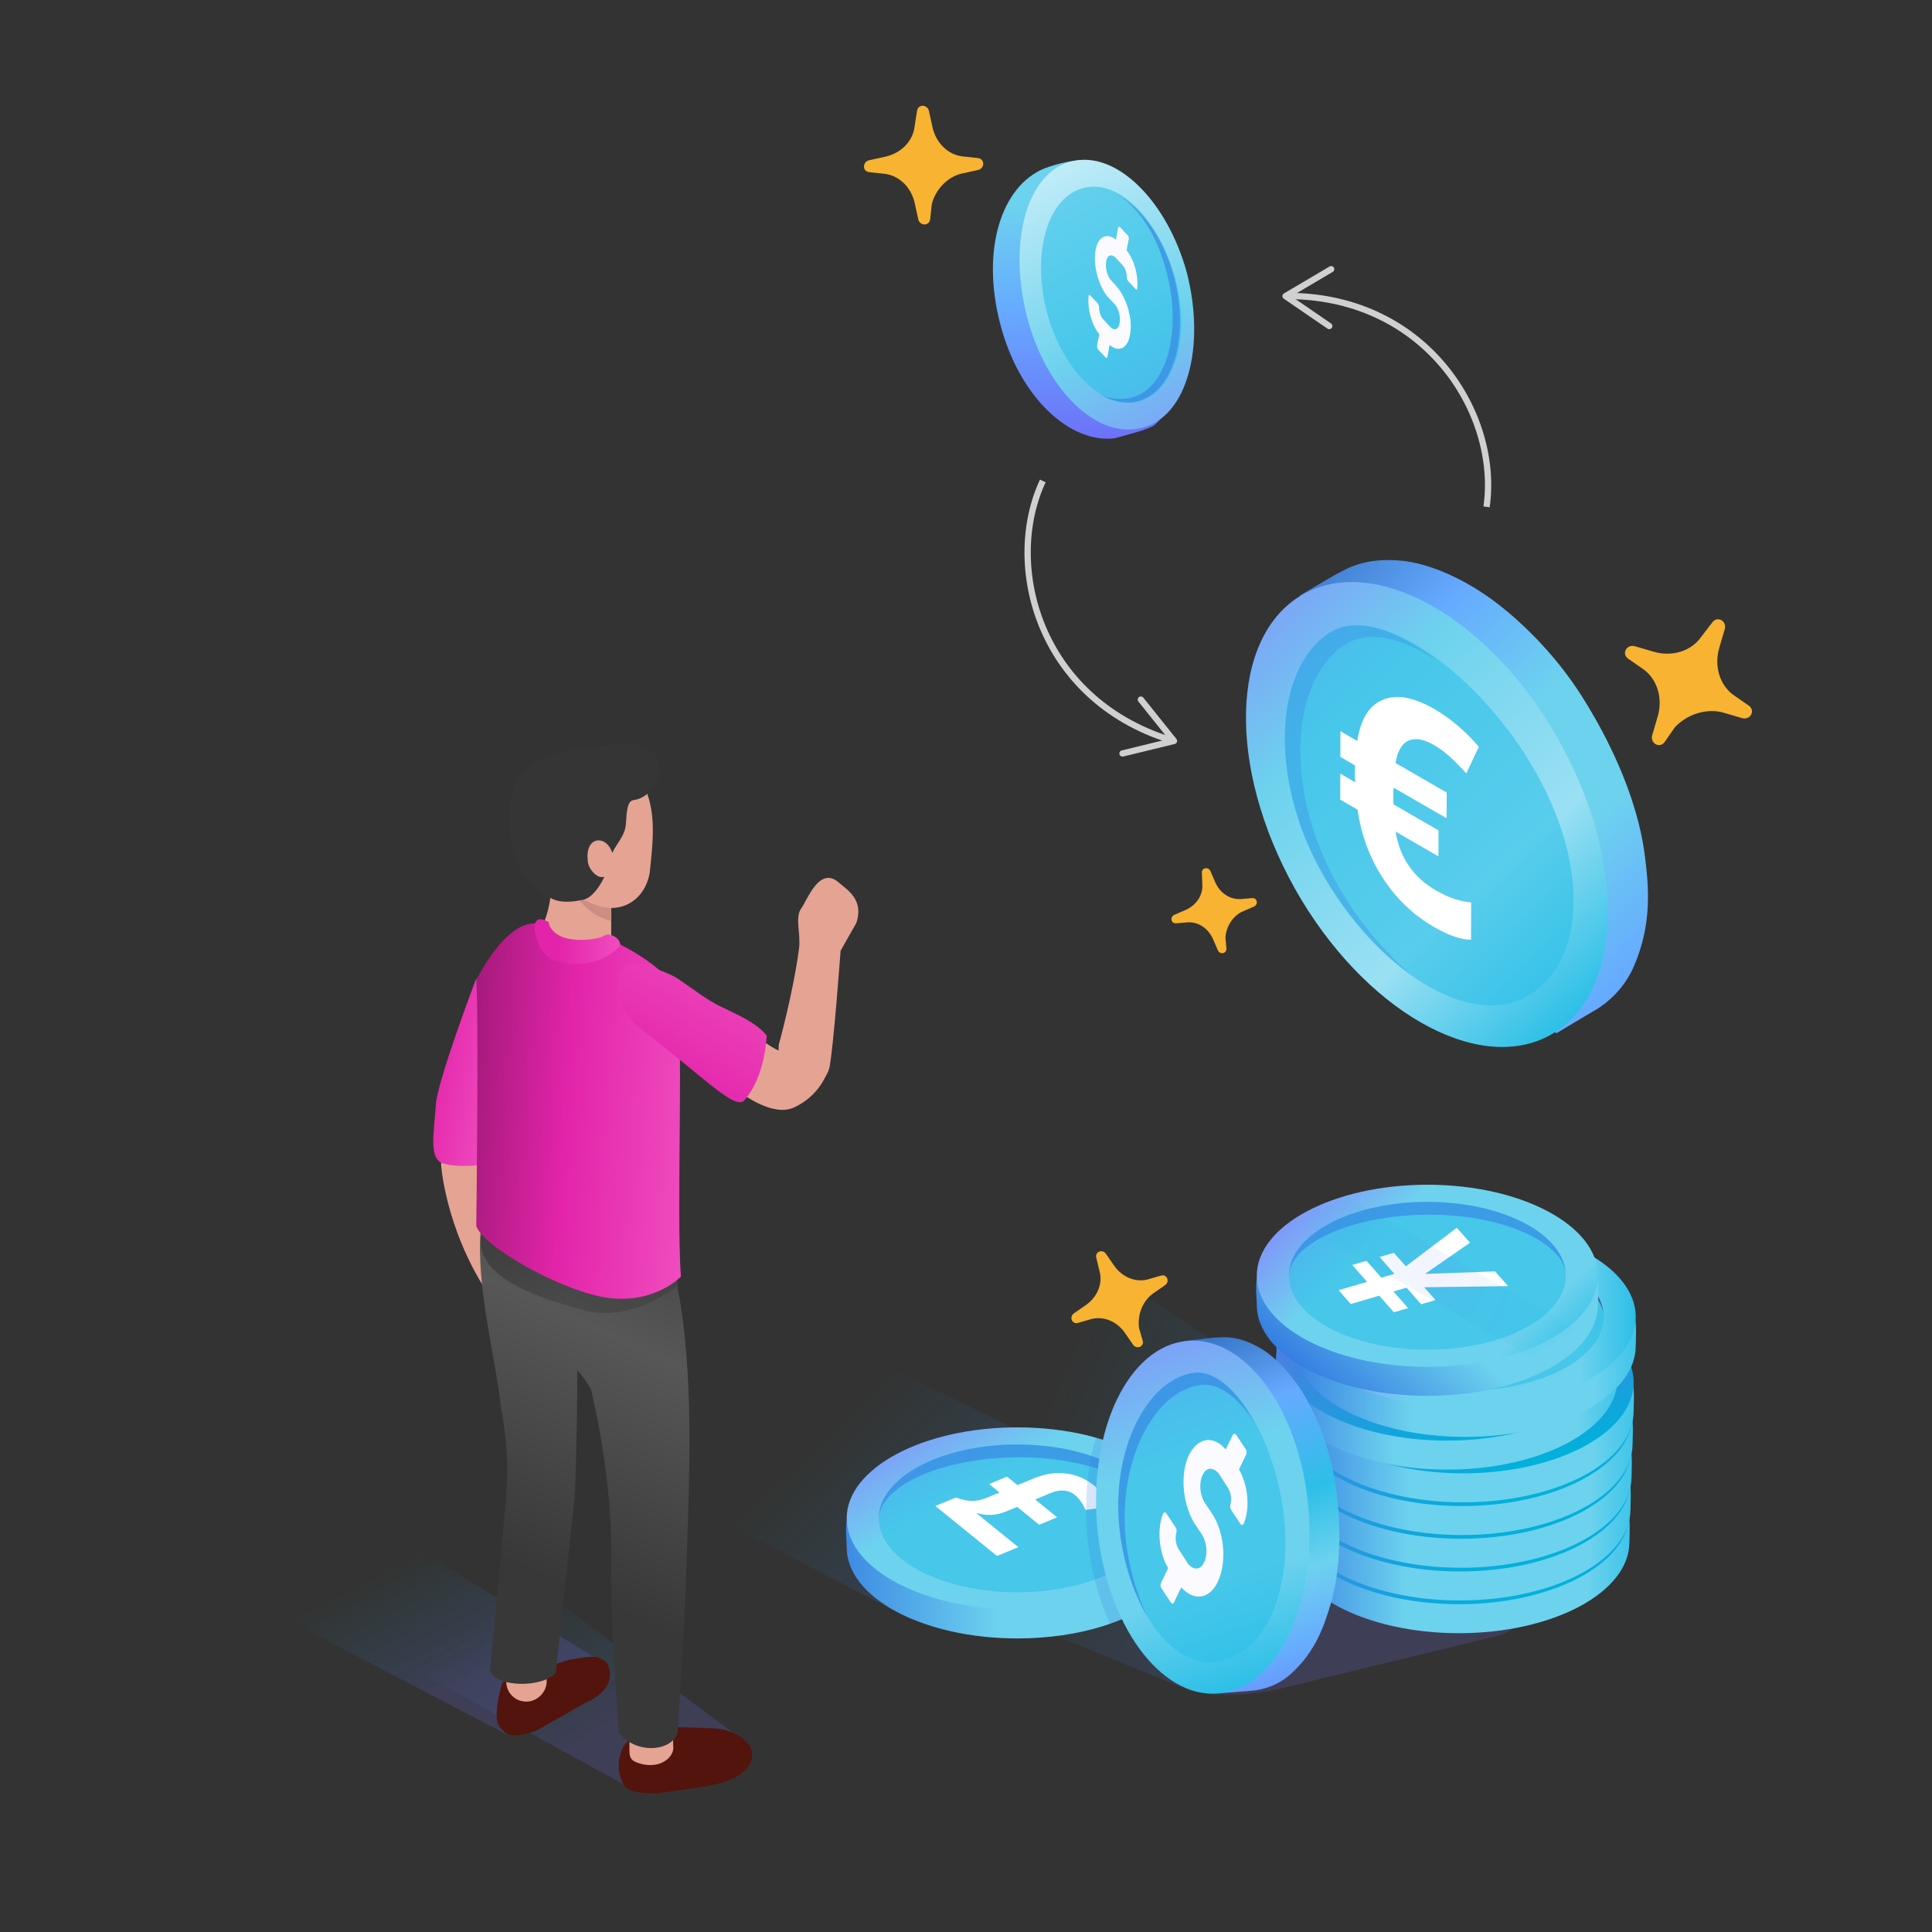 <svg width="200" height="200" viewBox="0 0 200 200" fill="none" xmlns="http://www.w3.org/2000/svg">
<rect x="0" y="0" width="200" height="200" fill="#333333" stroke="none"/>
<path d="M111.87 151.26L84.668 137.894L64.178 151.903L93.682 167.323C95.603 168.327 97.965 167.859 99.357 166.197L111.87 151.26Z" fill="url(#paint0_linear_634_8496)"/>
<path d="M123.269 175.034L79.445 157.187L113.245 130.461L156.573 159.788C160.406 162.382 159.34 168.292 154.843 169.385L132.546 174.8C129.873 175.448 125.931 175.724 123.269 175.034Z" fill="url(#paint1_linear_634_8496)"/>
<path d="M103.52 33.454C101.546 25.743 103.704 19.253 108.104 17.442C109.406 16.936 111.635 16.414 112.422 16.615C116.318 17.441 118.361 22.906 120.026 29.197C121.691 35.488 122.629 41.342 119.524 43.987C118.891 44.496 116.308 45.095 115.401 45.366C110.809 45.956 105.493 41.164 103.52 33.454Z" fill="url(#paint2_linear_634_8496)"/>
<path d="M106.3 32.738C104.326 25.027 106.329 17.827 110.884 16.726C115.479 15.467 120.832 20.77 122.866 28.245C124.84 35.956 122.837 43.156 118.281 44.257C113.667 45.595 108.274 40.448 106.3 32.738Z" fill="url(#paint3_linear_634_8496)"/>
<path opacity="0.6" d="M108.351 32.255C106.803 26.161 108.425 20.457 112.113 19.469C115.801 18.481 119.938 22.637 121.643 28.771C123.348 34.905 121.549 40.648 117.881 41.557C114.114 42.524 109.939 38.191 108.351 32.255Z" fill="#2DBFE7"/>
<path opacity="0.6" d="M117.802 41.536C116.54 41.885 115.202 41.544 113.866 40.868C114.928 41.306 115.991 41.41 117.056 41.178C120.704 40.348 122.366 34.486 120.818 28.392C119.793 24.192 117.699 21.228 115.42 19.976C118.014 21.308 120.461 24.53 121.564 28.75C123.112 34.844 121.49 40.549 117.802 41.536Z" fill="#367FE2"/>
<path d="M115.931 23.503C115.864 23.433 115.774 23.467 115.744 23.585L115.529 24.816C114.676 24.132 113.798 24.384 113.479 25.598C113.257 26.45 113.323 27.533 113.597 28.536C113.852 29.429 114.241 30.271 114.75 30.809C114.756 30.815 114.762 30.822 114.768 30.828L115.354 31.447C115.37 31.461 115.386 31.477 115.401 31.493C115.597 31.7 115.758 32.048 115.846 32.38C115.95 32.779 115.962 33.217 115.878 33.572C115.722 34.165 115.297 34.232 114.911 33.825C114.896 33.809 114.882 33.793 114.867 33.776L114.178 33.017C114.172 33.011 114.167 33.005 114.161 32.999C114.012 32.841 113.916 32.609 113.844 32.364C113.801 32.164 113.76 31.955 113.777 31.786L113.749 31.632L113.658 31.433L112.88 30.612C112.868 30.592 112.856 30.576 112.844 30.563C112.773 30.488 112.701 30.533 112.687 30.677C112.63 31.309 112.704 32.06 112.883 32.705C113.074 33.413 113.395 34.125 113.797 34.59L113.567 35.774L113.583 35.988L113.676 36.179L114.452 37.009C114.455 37.012 114.457 37.015 114.46 37.018C114.531 37.093 114.617 37.053 114.647 36.935L114.862 35.704C115.853 36.565 116.857 36.043 117.027 34.33C117.113 33.584 117.007 32.788 116.807 32.039C116.541 31.086 116.082 30.198 115.556 29.611L115.062 29.069C115.047 29.055 115.032 29.04 115.017 29.025C114.821 28.817 114.66 28.462 114.57 28.136C114.466 27.737 114.454 27.299 114.535 26.93C114.694 26.35 115.12 26.283 115.505 26.691C115.52 26.707 115.534 26.723 115.549 26.74L116.24 27.49C116.397 27.656 116.498 27.897 116.574 28.142C116.615 28.351 116.656 28.56 116.64 28.729L116.668 28.883L116.761 29.074L117.537 29.904C117.549 29.924 117.561 29.94 117.573 29.953C117.644 30.028 117.716 29.982 117.732 29.83C117.788 29.206 117.713 28.456 117.536 27.802C117.344 27.102 117.022 26.391 116.622 25.917L116.85 24.741L116.834 24.527C116.799 24.451 116.784 24.401 116.754 24.37C116.745 24.36 116.734 24.352 116.721 24.346L115.94 23.511C115.936 23.508 115.933 23.506 115.931 23.503Z" fill="#FBFBFF"/>
<path d="M178.413 73.776L180.345 74.341C181.173 74.583 181.772 73.56 181.025 73.042L179.53 72.005C178.035 70.968 177.416 68.989 177.981 67.057L178.546 65.125C178.788 64.297 177.765 63.698 177.247 64.445L176.118 65.913C175.081 67.408 173.102 68.027 171.17 67.462L169.238 66.897C168.41 66.655 167.811 67.678 168.558 68.196L170.053 69.233C171.548 70.27 172.167 72.249 171.602 74.181L171.037 76.113C170.795 76.941 171.818 77.54 172.336 76.793L173.373 75.298C174.685 73.884 176.757 73.291 178.413 73.776Z" fill="#F7B331"/>
<path d="M99.577 17.964L101.24 17.599C101.953 17.442 101.981 16.44 101.217 16.359L99.688 16.197C98.159 16.035 96.895 14.819 96.53 13.156L96.165 11.493C96.008 10.78 95.006 10.752 94.925 11.516L94.684 13.063C94.522 14.592 93.306 15.856 91.643 16.221L89.98 16.586C89.267 16.743 89.239 17.745 90.003 17.826L91.532 17.988C93.061 18.15 94.325 19.366 94.69 21.029L95.055 22.692C95.212 23.405 96.214 23.433 96.295 22.669L96.457 21.14C96.856 19.558 98.151 18.277 99.577 17.964Z" fill="#F7B331"/>
<path d="M128.655 94.348L129.797 93.855C130.286 93.644 130.168 92.92 129.608 92.969L128.488 93.066C127.368 93.163 126.293 92.466 125.799 91.324L125.306 90.182C125.095 89.693 124.371 89.811 124.42 90.371L124.462 91.514C124.559 92.634 123.862 93.709 122.72 94.203L121.578 94.696C121.089 94.907 121.207 95.631 121.767 95.582L122.887 95.485C124.007 95.388 125.082 96.085 125.576 97.227L126.069 98.369C126.28 98.858 127.004 98.74 126.955 98.18L126.858 97.06C126.925 95.87 127.676 94.771 128.655 94.348Z" fill="#F7B331"/>
<path d="M107.95 49.786C103.887 58.496 107.514 72.305 121.087 76.582" stroke="#D0D0D0" stroke-width="0.65" stroke-miterlimit="10"/>
<path d="M115.886 78.075C115.843 77.901 115.951 77.725 116.126 77.683L120.957 76.506L117.848 72.626C117.736 72.486 117.758 72.281 117.898 72.169C118.038 72.057 118.244 72.081 118.356 72.219L121.784 76.498C121.853 76.585 121.874 76.701 121.838 76.806C121.802 76.911 121.715 76.991 121.607 77.017L116.28 78.315C116.217 78.33 116.155 78.326 116.098 78.307C115.996 78.271 115.914 78.187 115.886 78.075Z" fill="#D0D0D0"/>
<path d="M168.676 159.642C168.676 164.847 160.77 169.067 151.018 169.067C141.266 169.067 133.36 164.847 133.36 159.642C133.36 158.451 133.046 156.918 133.801 155.869C136.346 152.333 143.497 150.217 151.018 150.217C158.775 150.217 165.894 152.12 168.266 155.832C168.876 156.786 168.676 158.577 168.676 159.642Z" fill="url(#paint4_linear_634_8496)"/>
<path d="M151.019 166.066C160.771 166.066 168.677 161.846 168.677 156.641C168.677 151.436 160.771 147.216 151.019 147.216C141.267 147.216 133.361 151.436 133.361 156.641C133.361 161.846 141.267 166.066 151.019 166.066Z" fill="url(#paint5_linear_634_8496)"/>
<path opacity="0.6" d="M151.019 164.291C158.934 164.291 165.35 160.866 165.35 156.641C165.35 152.416 158.934 148.991 151.019 148.991C143.104 148.991 136.688 152.416 136.688 156.641C136.688 160.866 143.104 164.291 151.019 164.291Z" fill="url(#paint6_linear_634_8496)"/>
<path d="M151.27 150.316C159.185 150.316 165.35 153.4 165.35 156.641C165.35 152.416 158.934 148.991 151.019 148.991C143.104 148.991 136.688 152.416 136.688 156.641C136.847 153.2 143.355 150.316 151.27 150.316Z" fill="#4160A1"/>
<path d="M158.304 153.055C158.438 153.132 158.439 153.258 158.306 153.335L157.094 154.039C158.257 154.798 158.301 155.934 157.205 156.711C157.085 156.796 156.843 156.796 156.709 156.718L155.49 156.014C155.381 155.951 155.362 155.859 155.431 155.782C155.735 155.517 155.676 155.159 155.267 154.923L154.188 154.3C153.556 153.935 152.531 153.858 151.833 154.182C151.046 154.551 150.993 155.233 151.714 155.649L152.627 156.176C154.332 157.16 154.226 158.797 152.335 159.711C150.875 160.404 148.794 160.363 147.282 159.741L146.045 160.46C145.912 160.537 145.695 160.537 145.561 160.46L144.342 159.756C144.208 159.679 144.207 159.553 144.34 159.476L145.545 158.776C144.389 158.013 144.338 156.881 145.441 156.1C145.561 156.015 145.803 156.015 145.937 156.093L147.156 156.797C147.258 156.856 147.284 156.952 147.208 157.033C146.91 157.295 146.97 157.652 147.372 157.884L148.457 158.511C149.089 158.876 150.114 158.953 150.812 158.629C151.599 158.26 151.646 157.575 150.931 157.162L150.139 156.705C148.626 155.831 148.363 154.401 149.713 153.446C151.165 152.432 153.665 152.311 155.375 153.063L156.599 152.352C156.732 152.275 156.949 152.275 157.083 152.352L158.304 153.055Z" fill="white"/>
<path d="M168.785 156.255C168.785 161.46 160.879 165.68 151.127 165.68C141.375 165.68 133.469 161.46 133.469 156.255C133.469 155.064 133.155 153.531 133.91 152.482C136.455 148.946 143.606 146.83 151.127 146.83C158.884 146.83 166.003 148.733 168.375 152.445C168.985 153.4 168.785 155.19 168.785 156.255Z" fill="url(#paint7_linear_634_8496)"/>
<path d="M151.128 162.679C160.88 162.679 168.786 158.459 168.786 153.254C168.786 148.049 160.88 143.829 151.128 143.829C141.376 143.829 133.47 148.049 133.47 153.254C133.47 158.459 141.376 162.679 151.128 162.679Z" fill="url(#paint8_linear_634_8496)"/>
<path opacity="0.6" d="M151.128 160.904C159.043 160.904 165.459 157.479 165.459 153.254C165.459 149.029 159.043 145.604 151.128 145.604C143.213 145.604 136.797 149.029 136.797 153.254C136.797 157.479 143.213 160.904 151.128 160.904Z" fill="url(#paint9_linear_634_8496)"/>
<path d="M151.379 146.929C159.294 146.929 165.459 150.013 165.459 153.254C165.459 149.029 159.043 145.604 151.128 145.604C143.213 145.604 136.797 149.029 136.797 153.254C136.956 149.814 143.464 146.929 151.379 146.929Z" fill="#4160A1"/>
<path d="M158.412 149.671C158.546 149.748 158.547 149.874 158.414 149.951L157.209 150.651C158.365 151.414 158.416 152.546 157.313 153.327C157.192 153.412 156.951 153.412 156.817 153.334L155.598 152.63C155.489 152.567 155.47 152.475 155.552 152.398C155.843 152.133 155.784 151.775 155.375 151.539L154.296 150.916C153.664 150.551 152.645 150.47 151.947 150.802C151.154 151.167 151.107 151.853 151.822 152.265L152.741 152.796C154.439 153.777 154.334 155.413 152.449 156.324C150.983 157.021 148.902 156.98 147.39 156.357L146.159 157.072C146.019 157.153 145.803 157.153 145.669 157.076L144.456 156.376C144.316 156.295 144.315 156.17 144.454 156.088L145.659 155.388C144.497 154.629 144.452 153.493 145.548 152.716C145.668 152.631 145.91 152.631 146.051 152.712L147.264 153.412C147.373 153.475 147.405 153.567 147.323 153.644C147.019 153.909 147.078 154.267 147.487 154.503L148.566 155.126C149.198 155.491 150.223 155.568 150.921 155.244C151.708 154.875 151.761 154.186 151.053 153.777L150.255 153.316C148.742 152.442 148.473 151.016 149.829 150.057C151.274 149.047 153.781 148.922 155.484 149.677L156.708 148.966C156.841 148.889 157.058 148.889 157.198 148.97L158.412 149.671Z" fill="white"/>
<path d="M168.895 152.869C168.895 158.074 160.989 162.294 151.237 162.294C141.485 162.294 133.579 158.074 133.579 152.869C133.579 151.678 133.265 150.145 134.02 149.096C136.565 145.56 143.716 143.444 151.237 143.444C158.994 143.444 166.113 145.347 168.485 149.059C169.095 150.013 168.895 151.804 168.895 152.869Z" fill="url(#paint10_linear_634_8496)"/>
<path d="M151.237 159.292C160.989 159.292 168.895 155.072 168.895 149.867C168.895 144.661 160.989 140.442 151.237 140.442C141.485 140.442 133.579 144.661 133.579 149.867C133.579 155.072 141.485 159.292 151.237 159.292Z" fill="url(#paint11_linear_634_8496)"/>
<path opacity="0.6" d="M151.237 157.517C159.152 157.517 165.568 154.092 165.568 149.867C165.568 145.642 159.152 142.217 151.237 142.217C143.322 142.217 136.906 145.642 136.906 149.867C136.906 154.092 143.322 157.517 151.237 157.517Z" fill="url(#paint12_linear_634_8496)"/>
<path d="M151.488 143.542C159.403 143.542 165.568 146.626 165.568 149.867C165.568 145.642 159.152 142.217 151.237 142.217C143.322 142.217 136.906 145.642 136.906 149.867C137.065 146.427 143.574 143.542 151.488 143.542Z" fill="#4160A1"/>
<path d="M158.517 146.285C158.651 146.362 158.652 146.488 158.518 146.565L157.313 147.265C158.469 148.028 158.52 149.16 157.424 149.938C157.304 150.023 157.062 150.023 156.928 149.945L155.715 149.245C155.606 149.182 155.574 149.09 155.656 149.013C155.947 148.748 155.894 148.386 155.492 148.154L154.413 147.531C153.775 147.162 152.75 147.085 152.051 147.417C151.258 147.782 151.211 148.468 151.926 148.88L152.845 149.411C154.543 150.392 154.444 152.025 152.553 152.939C151.093 153.632 149.006 153.595 147.494 152.972L146.263 153.687C146.13 153.764 145.914 153.764 145.779 153.687L144.566 152.987C144.432 152.91 144.431 152.784 144.564 152.707L145.769 152.007C144.606 151.24 144.562 150.112 145.658 149.334C145.778 149.249 146.02 149.249 146.154 149.327L147.367 150.027C147.476 150.09 147.508 150.182 147.426 150.259C147.128 150.521 147.181 150.882 147.59 151.118L148.669 151.741C149.301 152.106 150.326 152.183 151.031 151.855C151.824 151.49 151.871 150.804 151.156 150.392L150.358 149.931C148.845 149.057 148.582 147.634 149.932 146.672C151.384 145.658 153.884 145.537 155.6 146.292L156.818 145.584C156.951 145.507 157.168 145.507 157.302 145.584L158.517 146.285Z" fill="white"/>
<path d="M169.004 149.482C169.004 154.687 161.098 158.907 151.346 158.907C141.594 158.907 133.688 154.687 133.688 149.482C133.688 148.291 133.374 146.758 134.129 145.709C136.674 142.173 143.825 140.057 151.346 140.057C159.103 140.057 166.222 141.96 168.594 145.672C169.204 146.626 169.004 148.417 169.004 149.482Z" fill="url(#paint13_linear_634_8496)"/>
<path d="M151.346 155.906C161.098 155.906 169.004 151.686 169.004 146.481C169.004 141.275 161.098 137.056 151.346 137.056C141.594 137.056 133.688 141.275 133.688 146.481C133.688 151.686 141.594 155.906 151.346 155.906Z" fill="url(#paint14_linear_634_8496)"/>
<path opacity="0.6" d="M151.346 154.131C159.261 154.131 165.677 150.706 165.677 146.481C165.677 142.256 159.261 138.831 151.346 138.831C143.431 138.831 137.015 142.256 137.015 146.481C137.015 150.706 143.431 154.131 151.346 154.131Z" fill="url(#paint15_linear_634_8496)"/>
<path d="M151.598 140.156C159.513 140.156 165.678 143.24 165.678 146.481C165.678 142.256 159.262 138.831 151.347 138.831C143.432 138.831 137.016 142.256 137.016 146.481C137.175 143.04 143.683 140.156 151.598 140.156Z" fill="#4160A1"/>
<path d="M158.626 142.899C158.76 142.976 158.767 143.098 158.628 143.179L157.423 143.879C158.586 144.646 158.63 145.774 157.534 146.551C157.414 146.636 157.172 146.636 157.038 146.558L155.825 145.858C155.716 145.795 155.684 145.703 155.766 145.626C156.057 145.361 156.004 144.999 155.602 144.767L154.523 144.144C153.885 143.775 152.86 143.698 152.168 144.026C151.375 144.391 151.321 145.08 152.036 145.493L152.955 146.024C154.653 147.004 154.561 148.641 152.663 149.552C151.203 150.245 149.116 150.208 147.61 149.582L146.373 150.301C146.24 150.378 146.023 150.378 145.889 150.301L144.676 149.601C144.542 149.524 144.541 149.398 144.674 149.321L145.879 148.621C144.716 147.854 144.672 146.726 145.775 145.945C145.895 145.86 146.137 145.86 146.271 145.938L147.484 146.638C147.593 146.701 147.619 146.796 147.536 146.874C147.245 147.139 147.298 147.493 147.706 147.729L148.785 148.352C149.417 148.717 150.436 148.798 151.14 148.47C151.933 148.105 151.98 147.419 151.265 147.007L150.467 146.546C148.954 145.672 148.691 144.249 150.048 143.291C151.493 142.274 153.994 142.152 155.71 142.908L156.928 142.2C157.068 142.119 157.278 142.123 157.412 142.2L158.626 142.899Z" fill="white"/>
<path d="M169.113 146.095C169.113 151.3 161.207 155.52 151.455 155.52C141.703 155.52 133.797 151.3 133.797 146.095C133.797 144.904 133.483 143.371 134.238 142.322C136.783 138.786 143.934 136.67 151.455 136.67C159.212 136.67 166.331 138.573 168.703 142.285C169.313 143.24 169.113 145.03 169.113 146.095Z" fill="url(#paint16_linear_634_8496)"/>
<path d="M151.456 152.519C161.208 152.519 169.114 148.299 169.114 143.094C169.114 137.889 161.208 133.669 151.456 133.669C141.704 133.669 133.798 137.889 133.798 143.094C133.798 148.299 141.704 152.519 151.456 152.519Z" fill="url(#paint17_linear_634_8496)"/>
<path opacity="0.6" d="M151.456 150.744C159.371 150.744 165.787 147.319 165.787 143.094C165.787 138.869 159.371 135.444 151.456 135.444C143.541 135.444 137.125 138.869 137.125 143.094C137.125 147.319 143.541 150.744 151.456 150.744Z" fill="url(#paint18_linear_634_8496)"/>
<path d="M151.707 136.769C159.622 136.769 165.787 139.853 165.787 143.094C165.787 138.869 159.371 135.444 151.456 135.444C143.541 135.444 137.125 138.869 137.125 143.094C137.284 139.654 143.792 136.769 151.707 136.769Z" fill="#4160A1"/>
<path d="M158.738 139.508C158.872 139.585 158.873 139.711 158.74 139.788L157.528 140.492C158.697 141.255 158.741 142.383 157.639 143.164C157.519 143.249 157.277 143.249 157.143 143.171L155.93 142.471C155.821 142.408 155.795 142.313 155.878 142.235C156.169 141.97 156.11 141.612 155.708 141.38L154.629 140.757C153.991 140.388 152.972 140.315 152.274 140.639C151.48 141.004 151.434 141.69 152.149 142.102L153.068 142.633C154.766 143.614 154.667 145.254 152.776 146.161C151.31 146.858 149.229 146.817 147.717 146.194L146.48 146.913C146.347 146.99 146.13 146.99 145.996 146.913L144.783 146.213C144.649 146.136 144.648 146.01 144.781 145.933L145.993 145.229C144.824 144.466 144.78 143.338 145.882 142.557C146.002 142.472 146.244 142.472 146.378 142.55L147.591 143.25C147.7 143.313 147.725 143.409 147.65 143.482C147.352 143.751 147.412 144.109 147.814 144.341L148.893 144.964C149.531 145.333 150.55 145.406 151.248 145.082C152.042 144.717 152.088 144.031 151.373 143.619L150.575 143.158C149.062 142.284 148.806 140.858 150.162 139.899C151.601 138.885 154.108 138.76 155.817 139.519L157.041 138.808C157.174 138.731 157.391 138.731 157.525 138.808L158.738 139.508Z" fill="white"/>
<path d="M167.451 142.709C167.451 147.914 159.545 152.134 149.793 152.134C140.041 152.134 132.135 147.914 132.135 142.709C132.135 141.518 131.821 139.985 132.576 138.936C135.121 135.4 142.272 133.284 149.793 133.284C157.55 133.284 164.669 135.187 167.041 138.899C167.651 139.853 167.451 141.643 167.451 142.709Z" fill="url(#paint19_linear_634_8496)"/>
<path d="M149.793 149.132C159.545 149.132 167.451 144.912 167.451 139.707C167.451 134.502 159.545 130.282 149.793 130.282C140.041 130.282 132.135 134.502 132.135 139.707C132.135 144.912 140.041 149.132 149.793 149.132Z" fill="url(#paint20_linear_634_8496)"/>
<path opacity="0.6" d="M149.793 147.357C157.708 147.357 164.124 143.932 164.124 139.707C164.124 135.482 157.708 132.057 149.793 132.057C141.878 132.057 135.462 135.482 135.462 139.707C135.462 143.932 141.878 147.357 149.793 147.357Z" fill="url(#paint21_linear_634_8496)"/>
<path d="M150.045 133.382C157.96 133.382 164.125 136.466 164.125 139.707C164.125 135.482 157.709 132.057 149.794 132.057C141.879 132.057 135.463 135.482 135.463 139.707C135.622 136.267 142.13 133.382 150.045 133.382Z" fill="#4160A1"/>
<path d="M157.077 136.124C157.211 136.201 157.205 136.323 157.072 136.4L155.867 137.1C157.03 137.867 157.08 138.998 155.977 139.773C155.857 139.865 155.615 139.865 155.474 139.784L154.261 139.084C154.152 139.021 154.126 138.926 154.209 138.848C154.507 138.586 154.454 138.225 154.045 137.989L152.966 137.366C152.334 137.001 151.309 136.924 150.604 137.252C149.817 137.621 149.763 138.303 150.479 138.715L151.398 139.246C153.103 140.23 153.004 141.863 151.112 142.777C149.652 143.47 147.565 143.433 146.047 142.806L144.816 143.521C144.683 143.598 144.473 143.602 144.339 143.525L143.12 142.821C142.986 142.744 142.985 142.618 143.118 142.541L144.323 141.841C143.167 141.078 143.116 139.946 144.212 139.169C144.332 139.084 144.574 139.084 144.708 139.162L145.927 139.866C146.029 139.925 146.061 140.017 145.979 140.094C145.688 140.359 145.741 140.721 146.143 140.953L147.222 141.576C147.86 141.945 148.885 142.022 149.577 141.694C150.37 141.329 150.424 140.64 149.709 140.227L148.917 139.77C147.404 138.896 147.135 137.47 148.491 136.511C149.936 135.501 152.437 135.372 154.153 136.128L155.371 135.42C155.504 135.343 155.721 135.343 155.855 135.42L157.077 136.124Z" fill="white"/>
<path d="M169.332 139.322C169.332 144.527 161.426 148.747 151.674 148.747C141.922 148.747 134.016 144.527 134.016 139.322C134.016 138.131 133.702 136.598 134.457 135.549C137.002 132.013 144.153 129.897 151.674 129.897C159.431 129.897 166.55 131.8 168.922 135.512C169.532 136.466 169.332 138.257 169.332 139.322Z" fill="url(#paint22_linear_634_8496)"/>
<path d="M151.674 145.746C161.426 145.746 169.332 141.526 169.332 136.321C169.332 131.116 161.426 126.896 151.674 126.896C141.922 126.896 134.016 131.116 134.016 136.321C134.016 141.526 141.922 145.746 151.674 145.746Z" fill="url(#paint23_linear_634_8496)"/>
<path opacity="0.6" d="M151.674 143.971C159.589 143.971 166.005 140.546 166.005 136.321C166.005 132.096 159.589 128.671 151.674 128.671C143.759 128.671 137.343 132.096 137.343 136.321C137.343 140.546 143.759 143.971 151.674 143.971Z" fill="#2DBFE7"/>
<path d="M151.925 129.995C159.84 129.995 166.005 133.079 166.005 136.32C166.005 132.095 159.589 128.67 151.674 128.67C143.759 128.67 137.343 132.095 137.343 136.32C137.502 132.88 144.011 129.995 151.925 129.995Z" fill="#4160A1"/>
<path d="M158.952 132.736C159.092 132.817 159.093 132.935 158.954 133.016L157.749 133.716C158.912 134.483 158.956 135.611 157.86 136.389C157.746 136.477 157.504 136.477 157.364 136.396L156.151 135.696C156.042 135.633 156.01 135.541 156.092 135.464C156.383 135.199 156.337 134.841 155.928 134.605L154.849 133.982C154.217 133.617 153.192 133.54 152.494 133.864C151.707 134.233 151.647 134.918 152.362 135.331L153.281 135.862C154.986 136.846 154.887 138.479 152.995 139.393C151.535 140.086 149.441 140.045 147.936 139.419L146.699 140.138C146.566 140.215 146.356 140.219 146.215 140.138L145.002 139.438C144.868 139.361 144.867 139.235 145.001 139.158L146.206 138.458C145.05 137.695 144.999 136.563 146.095 135.785C146.222 135.697 146.464 135.697 146.598 135.774L147.811 136.474C147.92 136.537 147.946 136.633 147.863 136.71C147.572 136.975 147.631 137.333 148.033 137.565L149.112 138.188C149.75 138.557 150.769 138.638 151.467 138.306C152.26 137.941 152.307 137.255 151.592 136.843L150.794 136.382C149.287 135.512 149.018 134.086 150.375 133.127C151.827 132.113 154.321 131.988 156.037 132.744L157.255 132.036C157.395 131.955 157.604 131.959 157.739 132.036L158.952 132.736Z" fill="white"/>
<path d="M165.417 135.07C165.417 140.275 157.511 144.495 147.759 144.495C138.007 144.495 130.101 140.275 130.101 135.07C130.101 133.879 129.787 132.346 130.542 131.297C133.087 127.761 140.238 125.645 147.759 125.645C155.516 125.645 162.635 127.548 165.007 131.26C165.617 132.214 165.417 134.005 165.417 135.07Z" fill="url(#paint24_linear_634_8496)"/>
<path d="M147.759 141.493C157.511 141.493 165.417 137.273 165.417 132.068C165.417 126.863 157.511 122.643 147.759 122.643C138.007 122.643 130.101 126.863 130.101 132.068C130.101 137.273 138.007 141.493 147.759 141.493Z" fill="url(#paint25_linear_634_8496)"/>
<path opacity="0.6" d="M147.759 139.718C155.674 139.718 162.09 136.293 162.09 132.068C162.09 127.843 155.674 124.418 147.759 124.418C139.844 124.418 133.428 127.843 133.428 132.068C133.428 136.293 139.844 139.718 147.759 139.718Z" fill="#2DBFE7"/>
<path opacity="0.6" d="M148.01 125.743C155.925 125.743 162.09 128.827 162.09 132.068C162.09 127.843 155.674 124.418 147.759 124.418C139.844 124.418 133.428 127.843 133.428 132.068C133.587 128.628 140.096 125.743 148.01 125.743Z" fill="#367FE2"/>
<path d="M150.805 127.095L152.176 128.643L147.516 131.876L154.776 131.614L156.121 133.14L147.435 133.255L148.601 134.581L147.114 135.017L145.602 133.299L144.249 133.693L145.767 135.415L144.287 135.846L142.775 134.128L139.833 134.994L138.572 133.56L141.52 132.698L139.983 130.951L141.457 130.516L142.994 132.263L144.347 131.868L142.81 130.121L144.297 129.686L145.533 131.091L150.805 127.095Z" fill="white"/>
<path d="M122.96 160.18C122.96 163.5 119.75 166.42 114.9 168.09C114.62 168.2 114.33 168.29 114.03 168.38C111.46 169.17 108.49 169.61 105.31 169.61C95.55 169.61 87.65 165.39 87.65 160.18C87.65 159.34 87.49 158.34 87.66 157.45C87.73 157.08 87.87 156.72 88.09 156.41C90.63 152.87 97.78 150.76 105.31 150.76C107.59 150.76 109.81 150.93 111.87 151.26C112.2 151.31 112.52 151.36 112.84 151.42C117.35 152.26 120.99 153.92 122.55 156.37C122.77 156.71 122.88 157.16 122.94 157.65C122.94 157.66 122.94 157.66 122.94 157.66C123.04 158.53 122.96 159.5 122.96 160.18Z" fill="url(#paint26_linear_634_8496)"/>
<path d="M122.96 157.18C122.96 157.34 122.95 157.5 122.94 157.65C122.94 157.66 122.94 157.66 122.94 157.66C122.62 161.01 119.04 163.89 113.87 165.43C113.57 165.52 113.26 165.61 112.95 165.69C110.64 166.28 108.05 166.61 105.31 166.61C95.72 166.61 87.93 162.54 87.66 157.45C87.65 157.36 87.65 157.27 87.65 157.18C87.65 151.98 95.55 147.76 105.31 147.76C107.88 147.76 110.32 148.05 112.52 148.58C112.84 148.66 113.15 148.74 113.45 148.83C119.1 150.39 122.96 153.55 122.96 157.18Z" fill="url(#paint27_linear_634_8496)"/>
<path opacity="0.6" d="M105.306 164.833C113.221 164.833 119.637 161.408 119.637 157.183C119.637 152.958 113.221 149.533 105.306 149.533C97.391 149.533 90.975 152.958 90.975 157.183C90.975 161.408 97.391 164.833 105.306 164.833Z" fill="#2DBFE7"/>
<path opacity="0.6" d="M105.557 150.858C113.472 150.858 119.637 153.942 119.637 157.183C119.637 152.958 113.221 149.533 105.306 149.533C97.391 149.533 90.975 152.958 90.975 157.183C91.134 153.742 97.642 150.858 105.557 150.858Z" fill="#367FE2"/>
<path d="M112.464 153.232C111.806 152.852 111.088 152.618 110.316 152.531C109.233 152.406 108.127 152.583 106.991 153.051L105.327 153.737L104.247 152.856L102.387 153.626L103.468 154.507L102.23 155.012C101.671 155.248 101.144 155.37 100.666 155.373C100.182 155.38 99.615 155.266 98.946 155.026L96.83 155.9L103.21 161.075L105.419 160.161L101.053 156.619C102.105 156.932 103.116 156.892 104.081 156.494L105.294 155.989L107.576 157.843L109.436 157.073L107.16 155.223L108.798 154.545C109.268 154.353 109.713 154.272 110.139 154.305C110.454 154.329 110.738 154.416 110.992 154.563C111.082 154.615 111.167 154.674 111.249 154.74C111.716 155.12 112.088 155.643 112.365 156.31L114.883 155.964C114.554 155.127 113.996 154.394 113.21 153.749C112.972 153.553 112.723 153.381 112.464 153.232Z" fill="white"/>
<path opacity="0.2" d="M122.96 160.18C122.96 163.5 119.75 166.42 114.9 168.09C114.55 167.33 114.23 166.53 113.95 165.69C113.92 165.6 113.89 165.52 113.87 165.43C113.21 163.44 112.76 161.26 112.55 158.96C112.33 156.3 112.43 153.75 112.84 151.42C112.85 151.37 112.86 151.31 112.87 151.26C113.02 150.42 113.22 149.61 113.45 148.83C119.1 150.39 122.96 153.55 122.96 157.18C122.96 157.34 122.95 157.5 122.94 157.65C122.94 157.66 122.94 157.66 122.94 157.66C123.04 158.53 122.96 159.5 122.96 160.18Z" fill="#367FE2"/>
<path d="M122.629 138.839C122.629 138.839 125.61 138.451 125.966 138.458C126.322 138.465 128.023 138.105 130.528 139.596C133.034 141.087 134.804 144.091 134.804 144.091C134.804 144.091 137.381 147.921 138.257 153.701C139.09 159.461 138.462 163.69 137.741 166.081C137.039 168.43 136.136 170.996 133.693 173.226C131.837 174.951 129.602 175.018 129.602 175.018L126.28 175.28L122.629 138.839Z" fill="url(#paint28_linear_634_8496)"/>
<path d="M135.443 156.071C136.321 166.159 132.184 174.75 126.141 175.302C120.098 175.854 114.48 168.086 113.582 158.041C112.704 147.953 116.841 139.362 122.884 138.81C128.928 138.258 134.565 145.984 135.443 156.071Z" fill="url(#paint29_linear_634_8496)"/>
<path opacity="0.6" d="M132.972 157.57C133.683 165.531 130.453 171.661 125.658 172.059C120.906 172.476 116.544 165.788 115.833 157.827C115.122 149.866 118.837 142.776 123.581 142.15C127.783 141.587 132.28 149.566 132.972 157.57Z" fill="#2DBFE7"/>
<path opacity="0.6" d="M116.508 159.055C115.797 151.094 119.512 144.004 124.256 143.378C126.336 143.087 128.46 144.969 129.916 147.421C128.152 144.061 125.869 141.85 123.6 142.107C118.856 142.733 115.141 149.823 115.852 157.784C116.181 161.368 117.233 164.715 118.713 167.229C117.733 165.197 116.798 162.16 116.508 159.055Z" fill="#367FE2"/>
<path d="M127.973 148.544L128.951 150.011C129.083 150.173 129.072 150.425 128.995 150.595L128.26 152.109C129.18 153.704 129.441 156.078 128.753 157.715C128.676 157.885 128.51 157.913 128.421 157.77L127.443 156.303C127.354 156.16 127.326 155.994 127.361 155.804C127.526 155.212 127.435 154.504 127.102 153.995L126.256 152.69L126.233 152.628C125.725 151.937 125.009 151.819 124.597 152.504C124.085 153.298 124.161 154.717 124.74 155.594L125.474 156.694C126.852 158.752 127.049 162.174 125.851 164.145C124.926 165.624 123.441 165.62 122.282 164.327L121.528 165.883C121.451 166.053 121.304 166.038 121.215 165.895L120.237 164.428C120.105 164.266 120.116 164.014 120.193 163.844L120.928 162.33C119.988 160.778 119.747 158.361 120.393 156.704C120.47 156.534 120.636 156.506 120.725 156.649L121.703 158.116C121.792 158.259 121.82 158.425 121.785 158.615C121.62 159.207 121.711 159.915 122.044 160.424L122.89 161.729L122.913 161.791C123.421 162.482 124.137 162.6 124.549 161.915C125.061 161.121 124.985 159.702 124.406 158.825L123.762 157.867C122.539 156.033 122.13 153.079 122.926 150.977C123.803 148.809 125.546 148.469 126.884 150.047L127.619 148.533C127.737 148.386 127.884 148.401 127.973 148.544Z" fill="#FBFBFF"/>
<path d="M45.659 120.548C45.659 120.548 46.064 127.026 50.383 133.706L51.8 126.891L50.99 118.186C51.058 118.051 45.659 118.591 45.659 120.548Z" fill="#E5A394"/>
<path d="M76.902 180.132L45.322 156.582L33.446 167.649L65.431 185.194L76.902 180.132Z" fill="url(#paint30_linear_634_8496)"/>
<path d="M61.989 171.832L32.096 153.68L19.612 162.385L52.407 179.525L61.989 171.832Z" fill="url(#paint31_linear_634_8496)"/>
<path d="M58.885 171.832L52.542 173.789L52.002 174.194C51.867 174.464 51.462 176.421 51.462 176.691C51.327 178.041 51.462 178.648 52.272 179.323C53.082 179.998 54.769 179.458 55.713 179.053L60.572 176.286C64.418 174.599 62.799 172.102 62.799 172.102C61.719 171.157 60.707 171.562 58.885 171.832Z" fill="#52140C"/>
<path d="M73.731 178.917L66.376 178.647L64.554 180.739C63.879 182.156 63.879 183.506 64.554 184.72C65.094 185.665 66.916 185.665 67.995 185.665L72.584 184.99C78.387 184.18 77.847 181.549 77.847 181.549C77.847 180.267 75.822 178.917 73.731 178.917Z" fill="#52140C"/>
<path d="M68.467 182.494C68.467 182.494 67.657 182.899 66.51 182.629C65.295 182.359 65.16 181.954 65.16 181.212V177.366C65.16 176.691 65.7 176.016 66.51 176.016H68.332C69.007 176.016 69.682 176.556 69.682 177.366V180.672C69.817 181.279 69.412 182.089 68.467 182.494Z" fill="#E5A394"/>
<path d="M54.499 176.151C53.284 176.151 52.407 175.206 52.407 174.059V171.967C52.407 170.752 53.352 169.875 54.499 169.875C55.714 169.875 56.591 170.82 56.591 171.967V174.059C56.591 175.206 55.579 176.151 54.499 176.151Z" fill="#E5A394"/>
<path d="M51.867 145.718C51.327 140.725 49.235 133.099 49.775 127.161C49.91 125.744 50.585 124.664 52.137 123.855C57.4 121.628 64.013 125.407 67.792 128.174C68.197 128.579 69.209 127.499 69.479 128.039C69.749 128.579 70.154 133.032 70.154 133.302C71.841 142.142 71.369 152.669 71.099 160.968C70.964 167.041 70.154 179.39 70.154 179.39C69.479 181.347 65.835 181.617 64.081 179.39C64.081 179.39 63.136 167.784 63.271 161.98C63.406 156.447 62.596 149.834 61.179 143.828C60.774 143.153 60.369 142.478 59.762 141.871C59.762 146.325 59.627 152.668 59.492 154.894C58.817 161.102 57.535 173.181 57.535 173.181C56.185 174.733 51.327 174.733 50.72 172.911C50.72 172.911 51.935 160.63 52.407 154.624C52.677 151.656 52.407 148.754 51.867 145.718Z" fill="url(#paint32_linear_634_8496)"/>
<path d="M49.236 101.451C49.236 101.451 45.255 111.978 45.12 114.34C44.985 116.837 44.31 119.873 45.795 120.413C47.347 120.953 50.384 120.548 50.384 120.548C50.384 120.548 51.599 104.758 51.194 102.801C50.923 100.844 50.788 99.764 49.236 101.451Z" fill="url(#paint33_linear_634_8496)"/>
<path d="M80.616 108.158C80.616 108.158 82.103 102.818 82.715 98.194C82.919 96.653 82.258 94.966 82.947 94.033C83.589 93.164 84.838 89.529 86.894 91.413C87.597 92.057 89.496 93.085 88.638 95.562L87.018 98.421C87.018 98.421 86.265 108.772 85.845 110.591C85.316 112.49 83.263 112.661 82.245 111.735C81.254 110.957 80.477 110.356 80.616 108.158Z" fill="#E5A394"/>
<path d="M85.891 110.225C85.891 110.225 85.34 113.23 82.129 114.674C78.878 116.064 73.459 110.418 73.459 110.418L76.895 106.209C76.895 106.209 80.595 109.182 81.084 108.822C81.519 108.502 85.891 110.225 85.891 110.225Z" fill="#E5A394"/>
<path d="M55.714 96.728C57.536 93.691 57.064 89.643 57.064 89.643L63.272 91.6V97.808C63.069 98.617 53.824 100.034 55.714 96.728Z" fill="#E5A394"/>
<path d="M63.204 95.311C63.204 95.311 61.382 95.041 59.898 93.084L60.168 92.274L63.205 93.624V95.311H63.204Z" fill="#CC8E83"/>
<path d="M58.345 79.116C58.345 79.116 54.026 76.484 54.364 83.57C54.634 88.429 57.401 92.14 61.719 93.692C64.216 94.637 66.712 93.287 67.252 90.386C67.657 86.675 67.927 83.908 66.577 81.141C66.577 78.239 64.62 79.319 61.044 79.454L58.345 79.116Z" fill="#E5A394"/>
<path d="M56.996 92.949C56.996 92.949 52.677 91.532 52.677 84.649C52.677 77.159 59.29 77.834 62.934 77.159C64.621 76.889 65.701 76.619 67.523 77.969C69.21 79.319 67.793 82.558 65.566 82.828C64.756 82.963 64.891 84.785 64.756 85.595C64.486 87.012 63.339 87.687 63.069 89.306C62.799 90.723 61.517 93.017 60.302 93.152C57.94 93.691 56.996 92.949 56.996 92.949Z" fill="#353535"/>
<path opacity="0.4" d="M70.154 133.099C70.154 133.099 65.295 137.08 60.302 135.596C53.554 133.774 49.505 131.615 49.775 128.106C50.045 125.204 70.086 129.793 70.086 129.793L70.154 133.099Z" fill="url(#paint34_linear_634_8496)"/>
<path d="M63.474 88.698C63.609 89.913 63.204 90.655 62.529 90.79C62.394 90.79 62.394 90.79 62.259 90.79C61.719 90.79 60.909 89.98 60.842 89.103C60.707 87.888 61.112 87.146 61.787 87.011C62.664 86.876 63.339 87.753 63.474 88.698Z" fill="#E5A394"/>
<path d="M63.204 97.267C63.204 97.267 69.007 99.899 69.952 102.665C70.897 105.297 69.952 125.203 70.492 132.153C70.492 132.153 67.86 134.92 63.137 134.38C58.413 133.84 49.844 128.982 49.304 126.89C49.304 126.89 49.574 105.702 49.304 101.45C49.304 101.45 52.745 94.365 56.254 95.782C56.254 95.782 55.714 97.739 58.481 98.144C61.382 98.685 63.204 97.267 63.204 97.267Z" fill="url(#paint35_linear_634_8496)"/>
<path d="M79.369 107.216C79.369 107.216 79.239 111.459 77.033 113.924C76.052 114.982 72.504 111.18 66.657 106.772C62.714 103.81 63.971 100.285 64.852 99.887C65.693 99.435 68.263 100.307 69.876 101.13C71.111 101.896 73.31 103.661 74.763 104.267C75.972 104.885 78.368 105.858 79.369 107.216Z" fill="url(#paint36_linear_634_8496)"/>
<path d="M64.149 97.942C64.149 97.942 62.732 99.629 60.168 99.764C57.604 99.899 56.322 99.089 55.849 97.942C55.309 96.727 55.174 95.58 55.579 95.31C55.849 94.905 56.794 95.445 56.794 95.445C56.794 95.445 56.794 96.39 58.211 96.997C59.628 97.537 61.922 97.267 62.53 96.862C63.204 96.458 64.418 97.267 64.149 97.942Z" fill="url(#paint37_linear_634_8496)"/>
<g opacity="0.3">
<path opacity="0.3" d="M163.116 137.614L158.31 140.407L134.454 126.634L139.26 123.841L163.116 137.614Z" fill="url(#paint38_radial_634_8496)"/>
</g>
<path d="M134.535 61.669C134.535 61.669 138.205 59.467 138.672 59.267C139.139 59.067 141.141 57.599 145.278 58.066C149.415 58.533 153.485 61.402 153.485 61.402C153.485 61.402 159.09 64.872 163.627 71.878C168.098 78.884 169.766 84.756 170.233 88.292C170.7 91.762 171.034 95.632 169.165 99.969C167.764 103.305 164.895 104.706 164.895 104.706L161.092 106.975L134.535 61.669Z" fill="url(#paint39_linear_634_8496)"/>
<path d="M161.359 76.615C168.432 89.226 168.098 102.838 160.558 107.108C153.018 111.378 141.141 104.572 134.068 92.028C126.995 79.417 127.329 65.805 134.869 61.535C142.409 57.265 154.286 64.004 161.359 76.615Z" fill="url(#paint40_linear_634_8496)"/>
<path opacity="0.6" d="M159.023 80.018C164.628 89.96 164.027 99.835 158.022 103.171C152.083 106.507 142.475 100.369 136.87 90.427C131.265 80.485 131.932 69.075 137.737 65.472C142.876 62.269 153.418 70.009 159.023 80.018Z" fill="#2DBFE7"/>
<path opacity="0.3" d="M138.472 91.628C132.867 81.686 133.534 70.276 139.339 66.673C141.875 65.072 145.745 66.273 149.081 68.608C144.811 65.272 140.54 63.737 137.738 65.405C131.933 69.008 131.266 80.418 136.871 90.36C139.407 94.831 142.743 98.567 146.146 100.969C143.676 98.901 140.674 95.498 138.472 91.628Z" fill="#367FE2"/>
<path d="M148.467 73.391C150.114 74.342 151.658 75.645 153.092 77.303L151.792 80.058C151.186 79.4 150.625 78.826 150.096 78.344C149.573 77.866 149.024 77.461 148.456 77.132C147.39 76.516 146.508 76.367 145.81 76.67C145.118 76.983 144.669 77.753 144.467 78.988L149.76 82.044L149.752 84.707L144.261 81.537L144.234 82.043L144.232 82.755L144.256 83.269L148.917 85.96L148.909 88.653L144.472 86.091C144.912 88.792 146.313 90.828 148.676 92.192C149.934 92.918 151.135 93.325 152.292 93.413L152.281 97.279C151.264 97.287 149.98 96.847 148.429 95.951C146.284 94.712 144.523 93.02 143.142 90.885C141.76 88.742 140.897 86.392 140.54 83.82L138.74 82.781L138.748 80.088L140.299 80.984C140.268 80.738 140.249 80.412 140.251 80.023L140.279 79.238L138.753 78.357L138.761 75.694L140.51 76.704C140.843 74.456 141.716 73.035 143.144 72.442C144.564 71.843 146.341 72.164 148.467 73.391Z" fill="white"/>
<path d="M153.888 52.469C155.249 42.955 147.77 30.793 133.54 30.639" stroke="#D0D0D0" stroke-width="0.65" stroke-miterlimit="10"/>
<path d="M138.083 27.701C138.174 27.855 138.123 28.055 137.968 28.146L133.687 30.674L137.788 33.485C137.936 33.587 137.975 33.789 137.873 33.937C137.772 34.085 137.568 34.122 137.42 34.021L132.898 30.922C132.807 30.859 132.753 30.754 132.757 30.643C132.761 30.532 132.821 30.431 132.917 30.374L137.638 27.586C137.694 27.554 137.755 27.539 137.814 27.541C137.921 27.545 138.024 27.601 138.083 27.701Z" fill="#D0D0D0"/>
<path d="M119.383 133.889L120.605 133.044C121.129 132.682 120.82 131.863 120.176 132.051L118.888 132.426C117.6 132.801 116.178 132.236 115.333 131.015L114.488 129.793C114.126 129.269 113.307 129.578 113.495 130.222L113.812 131.551C114.187 132.839 113.622 134.261 112.401 135.106L111.179 135.951C110.655 136.313 110.964 137.132 111.608 136.944L112.896 136.569C114.184 136.194 115.606 136.759 116.451 137.98L117.296 139.202C117.658 139.726 118.477 139.417 118.289 138.773L117.914 137.485C117.713 136.075 118.336 134.613 119.383 133.889Z" fill="#F7B331"/>
<defs>
<linearGradient id="paint0_linear_634_8496" x1="80.474" y1="143.663" x2="101.669" y2="165.89" gradientUnits="userSpaceOnUse">
<stop offset="0.229" stop-color="#00B0DA" stop-opacity="0"/>
<stop offset="0.965" stop-color="#6C68E5" stop-opacity="0.2"/>
</linearGradient>
<linearGradient id="paint1_linear_634_8496" x1="86.924" y1="139.777" x2="157.94" y2="170.284" gradientUnits="userSpaceOnUse">
<stop offset="0.285" stop-color="#00B0DA" stop-opacity="0"/>
<stop offset="0.66" stop-color="#6C68E5" stop-opacity="0.2"/>
</linearGradient>
<linearGradient id="paint2_linear_634_8496" x1="111.852" y1="20.156" x2="112.63" y2="52.707" gradientUnits="userSpaceOnUse">
<stop offset="0.025" stop-color="#6DD2EE"/>
<stop offset="0.367" stop-color="#66AAFF"/>
<stop offset="0.94" stop-color="#6F5BF5"/>
</linearGradient>
<linearGradient id="paint3_linear_634_8496" x1="107.407" y1="16.652" x2="126.972" y2="54.714" gradientUnits="userSpaceOnUse">
<stop stop-color="#C8EEF9"/>
<stop offset="0.473" stop-color="#6DD2EE"/>
<stop offset="0.971" stop-color="#8A78FF"/>
</linearGradient>
<linearGradient id="paint4_linear_634_8496" x1="132.679" y1="159.642" x2="170.531" y2="159.642" gradientUnits="userSpaceOnUse">
<stop stop-color="#367FE2"/>
<stop offset="0.34" stop-color="#6DD2EE"/>
<stop offset="0.836" stop-color="#6DD2EE"/>
<stop offset="1" stop-color="#2DBFE7"/>
</linearGradient>
<linearGradient id="paint5_linear_634_8496" x1="153.974" y1="166.403" x2="143.741" y2="132.603" gradientUnits="userSpaceOnUse">
<stop stop-color="#00B1DB"/>
<stop offset="0.282" stop-color="#338EE0"/>
<stop offset="0.54" stop-color="#5C73E4"/>
<stop offset="0.673" stop-color="#6C68E6"/>
</linearGradient>
<linearGradient id="paint6_linear_634_8496" x1="153.418" y1="164.564" x2="145.112" y2="137.131" gradientUnits="userSpaceOnUse">
<stop stop-color="#4160A1"/>
<stop offset="0.215" stop-color="#455FA7"/>
<stop offset="0.504" stop-color="#505EB8"/>
<stop offset="0.834" stop-color="#615BD4"/>
<stop offset="1" stop-color="#6C5AE5"/>
</linearGradient>
<linearGradient id="paint7_linear_634_8496" x1="132.788" y1="156.255" x2="170.64" y2="156.255" gradientUnits="userSpaceOnUse">
<stop stop-color="#367FE2"/>
<stop offset="0.34" stop-color="#6DD2EE"/>
<stop offset="0.836" stop-color="#6DD2EE"/>
<stop offset="1" stop-color="#2DBFE7"/>
</linearGradient>
<linearGradient id="paint8_linear_634_8496" x1="154.083" y1="163.016" x2="143.85" y2="129.216" gradientUnits="userSpaceOnUse">
<stop stop-color="#00B1DB"/>
<stop offset="0.282" stop-color="#338EE0"/>
<stop offset="0.54" stop-color="#5C73E4"/>
<stop offset="0.673" stop-color="#6C68E6"/>
</linearGradient>
<linearGradient id="paint9_linear_634_8496" x1="153.527" y1="161.177" x2="145.221" y2="133.745" gradientUnits="userSpaceOnUse">
<stop stop-color="#4160A1"/>
<stop offset="0.215" stop-color="#455FA7"/>
<stop offset="0.504" stop-color="#505EB8"/>
<stop offset="0.834" stop-color="#615BD4"/>
<stop offset="1" stop-color="#6C5AE5"/>
</linearGradient>
<linearGradient id="paint10_linear_634_8496" x1="132.898" y1="152.868" x2="170.749" y2="152.868" gradientUnits="userSpaceOnUse">
<stop stop-color="#367FE2"/>
<stop offset="0.34" stop-color="#6DD2EE"/>
<stop offset="0.836" stop-color="#6DD2EE"/>
<stop offset="1" stop-color="#2DBFE7"/>
</linearGradient>
<linearGradient id="paint11_linear_634_8496" x1="154.193" y1="159.629" x2="143.96" y2="125.829" gradientUnits="userSpaceOnUse">
<stop stop-color="#00B1DB"/>
<stop offset="0.282" stop-color="#338EE0"/>
<stop offset="0.54" stop-color="#5C73E4"/>
<stop offset="0.673" stop-color="#6C68E6"/>
</linearGradient>
<linearGradient id="paint12_linear_634_8496" x1="153.636" y1="157.79" x2="145.331" y2="130.358" gradientUnits="userSpaceOnUse">
<stop stop-color="#4160A1"/>
<stop offset="0.215" stop-color="#455FA7"/>
<stop offset="0.504" stop-color="#505EB8"/>
<stop offset="0.834" stop-color="#615BD4"/>
<stop offset="1" stop-color="#6C5AE5"/>
</linearGradient>
<linearGradient id="paint13_linear_634_8496" x1="133.007" y1="149.482" x2="170.858" y2="149.482" gradientUnits="userSpaceOnUse">
<stop stop-color="#367FE2"/>
<stop offset="0.34" stop-color="#6DD2EE"/>
<stop offset="0.836" stop-color="#6DD2EE"/>
<stop offset="1" stop-color="#2DBFE7"/>
</linearGradient>
<linearGradient id="paint14_linear_634_8496" x1="154.302" y1="156.242" x2="144.069" y2="122.442" gradientUnits="userSpaceOnUse">
<stop stop-color="#00B1DB"/>
<stop offset="0.282" stop-color="#338EE0"/>
<stop offset="0.54" stop-color="#5C73E4"/>
<stop offset="0.673" stop-color="#6C68E6"/>
</linearGradient>
<linearGradient id="paint15_linear_634_8496" x1="153.745" y1="154.404" x2="145.44" y2="126.971" gradientUnits="userSpaceOnUse">
<stop stop-color="#4160A1"/>
<stop offset="0.215" stop-color="#455FA7"/>
<stop offset="0.504" stop-color="#505EB8"/>
<stop offset="0.834" stop-color="#615BD4"/>
<stop offset="1" stop-color="#6C5AE5"/>
</linearGradient>
<linearGradient id="paint16_linear_634_8496" x1="133.116" y1="146.095" x2="170.968" y2="146.095" gradientUnits="userSpaceOnUse">
<stop stop-color="#367FE2"/>
<stop offset="0.34" stop-color="#6DD2EE"/>
<stop offset="0.836" stop-color="#6DD2EE"/>
<stop offset="1" stop-color="#2DBFE7"/>
</linearGradient>
<linearGradient id="paint17_linear_634_8496" x1="154.411" y1="152.856" x2="144.178" y2="119.056" gradientUnits="userSpaceOnUse">
<stop stop-color="#00B1DB"/>
<stop offset="0.282" stop-color="#338EE0"/>
<stop offset="0.54" stop-color="#5C73E4"/>
<stop offset="0.673" stop-color="#6C68E6"/>
</linearGradient>
<linearGradient id="paint18_linear_634_8496" x1="153.855" y1="151.017" x2="145.549" y2="123.584" gradientUnits="userSpaceOnUse">
<stop stop-color="#4160A1"/>
<stop offset="0.215" stop-color="#455FA7"/>
<stop offset="0.504" stop-color="#505EB8"/>
<stop offset="0.834" stop-color="#615BD4"/>
<stop offset="1" stop-color="#6C5AE5"/>
</linearGradient>
<linearGradient id="paint19_linear_634_8496" x1="131.454" y1="142.708" x2="169.305" y2="142.708" gradientUnits="userSpaceOnUse">
<stop stop-color="#367FE2"/>
<stop offset="0.34" stop-color="#6DD2EE"/>
<stop offset="0.836" stop-color="#6DD2EE"/>
<stop offset="1" stop-color="#2DBFE7"/>
</linearGradient>
<linearGradient id="paint20_linear_634_8496" x1="152.749" y1="149.469" x2="142.516" y2="115.669" gradientUnits="userSpaceOnUse">
<stop stop-color="#00B1DB"/>
<stop offset="0.282" stop-color="#338EE0"/>
<stop offset="0.54" stop-color="#5C73E4"/>
<stop offset="0.673" stop-color="#6C68E6"/>
</linearGradient>
<linearGradient id="paint21_linear_634_8496" x1="152.192" y1="147.63" x2="143.887" y2="120.198" gradientUnits="userSpaceOnUse">
<stop stop-color="#4160A1"/>
<stop offset="0.215" stop-color="#455FA7"/>
<stop offset="0.504" stop-color="#505EB8"/>
<stop offset="0.834" stop-color="#615BD4"/>
<stop offset="1" stop-color="#6C5AE5"/>
</linearGradient>
<linearGradient id="paint22_linear_634_8496" x1="133.335" y1="139.322" x2="171.186" y2="139.322" gradientUnits="userSpaceOnUse">
<stop stop-color="#367FE2"/>
<stop offset="0.34" stop-color="#6DD2EE"/>
<stop offset="0.836" stop-color="#6DD2EE"/>
<stop offset="1" stop-color="#2DBFE7"/>
</linearGradient>
<linearGradient id="paint23_linear_634_8496" x1="134.017" y1="136.32" x2="169.332" y2="136.32" gradientUnits="userSpaceOnUse">
<stop stop-color="#8A78FF"/>
<stop offset="0.34" stop-color="#6DD2EE"/>
<stop offset="0.836" stop-color="#6DD2EE"/>
<stop offset="1" stop-color="#2DBFE7"/>
</linearGradient>
<linearGradient id="paint24_linear_634_8496" x1="138.575" y1="144.895" x2="163.589" y2="116.487" gradientUnits="userSpaceOnUse">
<stop stop-color="#367FE2"/>
<stop offset="0.34" stop-color="#6DD2EE"/>
<stop offset="0.836" stop-color="#6DD2EE"/>
<stop offset="1" stop-color="#2DBFE7"/>
</linearGradient>
<linearGradient id="paint25_linear_634_8496" x1="134.791" y1="118.913" x2="159.583" y2="144.063" gradientUnits="userSpaceOnUse">
<stop stop-color="#8A78FF"/>
<stop offset="0.34" stop-color="#6DD2EE"/>
<stop offset="0.836" stop-color="#6DD2EE"/>
<stop offset="1" stop-color="#2DBFE7"/>
</linearGradient>
<linearGradient id="paint26_linear_634_8496" x1="84.897" y1="160.185" x2="130.44" y2="160.185" gradientUnits="userSpaceOnUse">
<stop stop-color="#367FE2"/>
<stop offset="0.408" stop-color="#6DD2EE"/>
<stop offset="0.927" stop-color="#6DD2EE"/>
<stop offset="1" stop-color="#2DBFE7"/>
</linearGradient>
<linearGradient id="paint27_linear_634_8496" x1="95.591" y1="140.766" x2="116.569" y2="176.215" gradientUnits="userSpaceOnUse">
<stop stop-color="#8A78FF"/>
<stop offset="0.34" stop-color="#6DD2EE"/>
<stop offset="0.836" stop-color="#6DD2EE"/>
<stop offset="1" stop-color="#2DBFE7"/>
</linearGradient>
<linearGradient id="paint28_linear_634_8496" x1="119.055" y1="128.568" x2="139.788" y2="183.472" gradientUnits="userSpaceOnUse">
<stop offset="0.073" stop-color="#104A98"/>
<stop offset="0.334" stop-color="#66AAFF"/>
<stop offset="0.506" stop-color="#2DBFE7"/>
<stop offset="0.638" stop-color="#6DD2EE"/>
<stop offset="0.769" stop-color="#66AAFF"/>
<stop offset="0.961" stop-color="#6F5BF5"/>
</linearGradient>
<linearGradient id="paint29_linear_634_8496" x1="130.164" y1="174.079" x2="114.782" y2="128.392" gradientUnits="userSpaceOnUse">
<stop stop-color="#2DBFE7"/>
<stop offset="0.226" stop-color="#6DD2EE"/>
<stop offset="0.502" stop-color="#6DD2EE"/>
<stop offset="0.955" stop-color="#8A78FF"/>
</linearGradient>
<linearGradient id="paint30_linear_634_8496" x1="45.035" y1="156.639" x2="63.481" y2="188.025" gradientUnits="userSpaceOnUse">
<stop offset="0.354" stop-color="#00B0DA" stop-opacity="0"/>
<stop offset="0.776" stop-color="#6C68E5" stop-opacity="0.2"/>
</linearGradient>
<linearGradient id="paint31_linear_634_8496" x1="33.648" y1="153.02" x2="48.224" y2="181.731" gradientUnits="userSpaceOnUse">
<stop offset="0.354" stop-color="#00B0DA" stop-opacity="0"/>
<stop offset="0.776" stop-color="#6C68E5" stop-opacity="0.2"/>
</linearGradient>
<linearGradient id="paint32_linear_634_8496" x1="52.147" y1="170.046" x2="76.873" y2="116.1" gradientUnits="userSpaceOnUse">
<stop offset="0.133" stop-color="#383838"/>
<stop offset="0.566" stop-color="#575757"/>
<stop offset="0.96" stop-color="#383838"/>
</linearGradient>
<linearGradient id="paint33_linear_634_8496" x1="52.178" y1="111.201" x2="37.653" y2="108.85" gradientUnits="userSpaceOnUse">
<stop stop-color="#F04DBF"/>
<stop offset="0.547" stop-color="#E324AA"/>
<stop offset="0.995" stop-color="#6B1050"/>
</linearGradient>
<linearGradient id="paint34_linear_634_8496" x1="49.8" y1="131.535" x2="70.227" y2="131.535" gradientUnits="userSpaceOnUse">
<stop stop-color="#212121"/>
<stop offset="0.477" stop-color="#383838"/>
<stop offset="1" stop-color="#383838"/>
</linearGradient>
<linearGradient id="paint35_linear_634_8496" x1="71.948" y1="115.822" x2="38.568" y2="113.647" gradientUnits="userSpaceOnUse">
<stop stop-color="#F04DBF"/>
<stop offset="0.396" stop-color="#E324AA"/>
<stop offset="0.995" stop-color="#6B1050"/>
</linearGradient>
<linearGradient id="paint36_linear_634_8496" x1="76.603" y1="97.538" x2="60.364" y2="124.301" gradientUnits="userSpaceOnUse">
<stop stop-color="#F04DBF"/>
<stop offset="0.547" stop-color="#E324AA"/>
<stop offset="0.995" stop-color="#6B1050"/>
</linearGradient>
<linearGradient id="paint37_linear_634_8496" x1="55.333" y1="97.469" x2="64.197" y2="97.469" gradientUnits="userSpaceOnUse">
<stop offset="0.284" stop-color="#E324AA"/>
<stop offset="1" stop-color="#F04DBF"/>
</linearGradient>
<radialGradient id="paint38_radial_634_8496" cx="0" cy="0" r="1" gradientUnits="userSpaceOnUse" gradientTransform="translate(148.785 132.124) scale(11.704)">
<stop offset="0.048" stop-color="#6C68E5" stop-opacity="0.9"/>
<stop offset="0.966" stop-color="#00B0DA" stop-opacity="0.5"/>
</radialGradient>
<linearGradient id="paint39_linear_634_8496" x1="123.787" y1="50.258" x2="183.105" y2="109.576" gradientUnits="userSpaceOnUse">
<stop offset="0.009" stop-color="#104A98"/>
<stop offset="0.32" stop-color="#66AAFF"/>
<stop offset="0.488" stop-color="#6DD2EE"/>
<stop offset="0.638" stop-color="#6DD2EE"/>
<stop offset="0.805" stop-color="#66AAFF"/>
<stop offset="0.961" stop-color="#6F5BF5"/>
</linearGradient>
<linearGradient id="paint40_linear_634_8496" x1="165.22" y1="103.137" x2="118.347" y2="52.721" gradientUnits="userSpaceOnUse">
<stop stop-color="#2DBFE7"/>
<stop offset="0.238" stop-color="#9AE0F3"/>
<stop offset="0.565" stop-color="#6DD2EE"/>
<stop offset="0.951" stop-color="#8A78FF"/>
</linearGradient>
</defs>
</svg>
